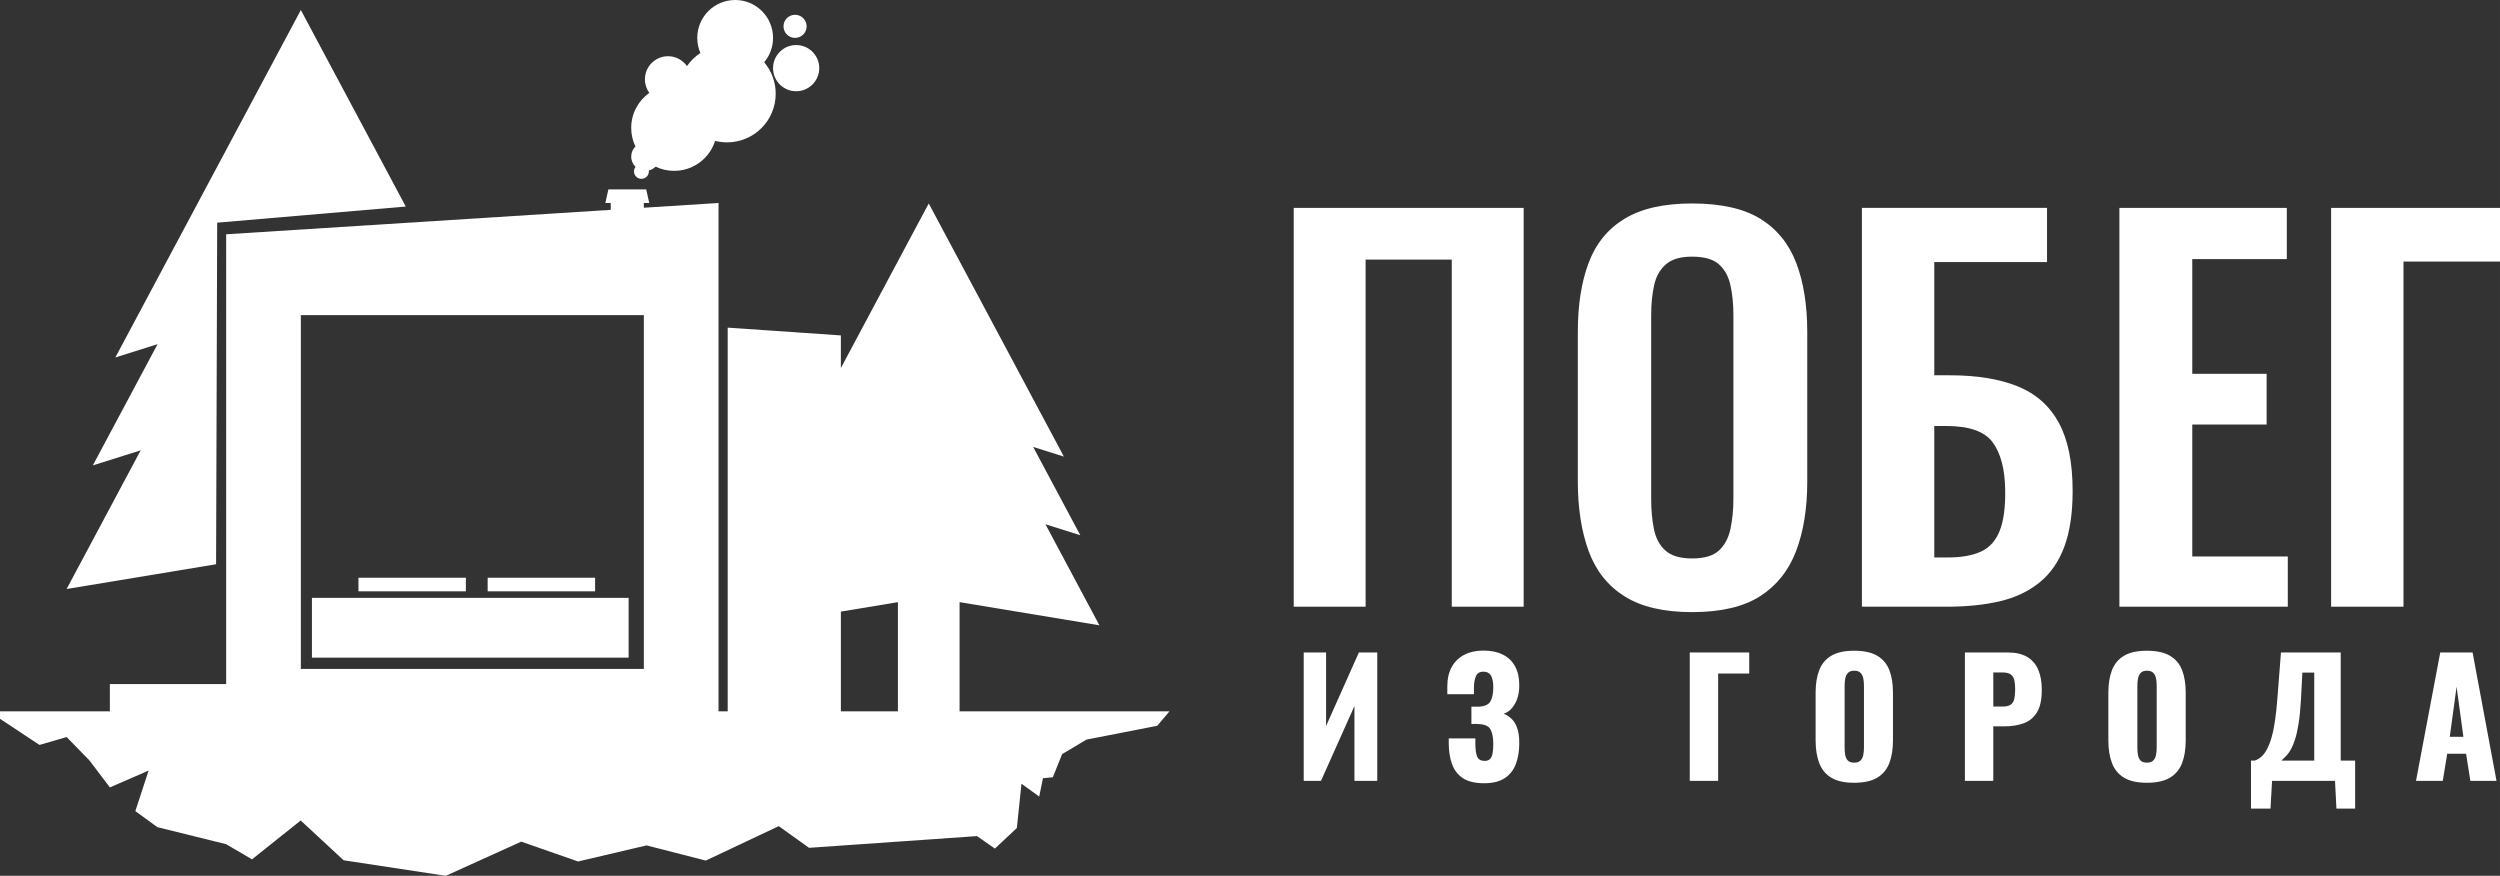 <?xml version="1.0" encoding="UTF-8"?> <!-- Creator: CorelDRAW 2019 (64-Bit) --> <svg xmlns="http://www.w3.org/2000/svg" xmlns:xlink="http://www.w3.org/1999/xlink" xmlns:xodm="http://www.corel.com/coreldraw/odm/2003" xml:space="preserve" width="206.227mm" height="72.248mm" style="shape-rendering:geometricPrecision; text-rendering:geometricPrecision; image-rendering:optimizeQuality; fill-rule:evenodd; clip-rule:evenodd" viewBox="0 0 6097.93 2136.31"><rect x="0" y="0" width="6097.93" height="2136.31" fill="#333333" stroke="none"/> <defs> <style type="text/css"> <![CDATA[ .fil0 {fill:white} .fil1 {fill:white;fill-rule:nonzero} ]]> </style> </defs> <g id="Слой_x0020_1">  <g id="_2081494655504"> <g> <path class="fil0" d="M-0 1735.05l267.98 0 0 -66.45 283.65 0 0 -1097.14 938.08 -59.63 0 -16.72 -13.13 0 7.33 -33.17 5.8 0 80.74 0 5.8 0 7.33 33.17 -13.13 0 0 11.58 182.17 -11.58 0 1173.48 0 66.45 22.34 0 0 -935.87 276.05 18.97 0 79.56 214.34 -401.43 329.7 617.46 -75.03 -23.62 115.03 215.43 -85.02 -26.77 131.6 246.46 -341.07 -56.49 0 266.3 512 0 -29.75 35.21 -172.71 33.76 -59.45 35.43 -22.65 56.49 -24.07 2.3 -9.14 44.76 -43.24 -31.32 -11.32 108 -53.56 50.24 -43.6 -30.52 -409.64 28.61 -73.94 -52.88 -178.04 83.98 -144.39 -37.02 -167.04 39.24 -138.68 -48.38 -184.08 83.36 -249.15 -37.94 -104.75 -97.05 -118.7 94.82 -63.04 -37.01 -167.75 -41.5 -53.79 -39.2 32.39 -98.89 -94.5 41.14 -49.9 -65.89 -55.6 -57.01 -66.15 19.25 -96.34 -63.67 0 -18.32zm733.8 -103.42l836.65 0 0 -862.96 -836.65 0 0 862.96zm1317.22 103.42l139.14 0 0 -266.3 -139.14 23.05 0 243.25z"></path> <polygon class="fil0" points="733.8,24.48 989.74,503.8 529.74,543.12 527.07,1376.3 162.49,1436.69 343.1,1098.44 226.41,1135.17 384.29,839.5 281.31,871.92 "></polygon> <polygon class="fil0" points="760.83,1458.28 1533.3,1458.28 1533.3,1604.09 760.83,1604.09 "></polygon> <polygon class="fil0" points="874.31,1442.36 1136.35,1442.36 1136.35,1409.22 874.31,1409.22 "></polygon> <path class="fil0" d="M1644.38 416.73c46.82,0 86.45,-30.71 99.88,-73.09 9.32,2.35 19.08,3.61 29.13,3.61 65.55,0 118.68,-53.14 118.68,-118.69 0,-29.24 -10.58,-56.01 -28.11,-76.69 13.51,-16.07 21.65,-36.8 21.65,-59.44 0,-51.05 -41.38,-92.43 -92.43,-92.43 -51.05,0 -92.43,41.38 -92.43,92.43 0,13.09 2.73,25.54 7.63,36.83 -12.87,8.45 -24.01,19.33 -32.74,32 -10.18,-14.59 -27.09,-24.14 -46.24,-24.14 -31.12,0 -56.34,25.23 -56.34,56.35 0,12.35 3.98,23.78 10.72,33.06 -26.72,18.98 -44.15,50.18 -44.15,85.45 0,16.24 3.7,31.62 10.29,45.34 -6.35,6.3 -10.29,15.03 -10.29,24.68 0,9.78 4.05,18.62 10.56,24.94 -2.38,3.07 -3.79,6.92 -3.79,11.1 0,10.03 8.13,18.16 18.16,18.16 10.02,0 18.15,-8.13 18.15,-18.16 0,-0.77 -0.05,-1.53 -0.14,-2.27 6.36,-1.54 12.03,-4.82 16.49,-9.32 13.72,6.6 29.1,10.29 45.34,10.29zm294.91 -324.3c15.56,0 28.17,-12.61 28.17,-28.17 0,-15.56 -12.61,-28.17 -28.17,-28.17 -15.56,0 -28.17,12.61 -28.17,28.17 0,15.56 12.61,28.17 28.17,28.17zm2.66 130.14c31.12,0 56.35,-25.23 56.35,-56.34 0,-31.12 -25.23,-56.35 -56.35,-56.35 -31.12,0 -56.34,25.23 -56.34,56.35 0,31.12 25.23,56.34 56.34,56.34z"></path> <polygon class="fil0" points="1189.49,1442.36 1451.53,1442.36 1451.53,1409.22 1189.49,1409.22 "></polygon> </g> <g> <path class="fil1" d="M3179.99 1904.68l0 -313.16 54.51 0 0 179.39 80.03 -179.39 44.85 0 0 313.16 -55.67 0 0 -182.49 -81.58 182.49 -42.14 0zm439.95 5.8c-21.91,0 -39.11,-4.12 -51.61,-12.37 -12.5,-8.25 -21.39,-19.78 -26.68,-34.6 -5.28,-14.82 -7.93,-31.9 -7.93,-51.23l0 -11.21 64.95 0c0,0.52 0,2.06 0,4.64 0,2.58 0,5.02 0,7.34 0,15.46 1.55,26.48 4.64,33.06 3.09,6.57 9.02,9.86 17.79,9.86 5.93,0 10.37,-1.55 13.34,-4.64 2.96,-3.09 5.02,-7.67 6.19,-13.73 1.16,-6.06 1.74,-13.72 1.74,-23 0,-15.72 -2.32,-27.64 -6.96,-35.76 -4.64,-8.12 -14.3,-12.31 -29,-12.57 -0.26,-0.26 -1.35,-0.39 -3.29,-0.39 -1.93,0 -4.19,0 -6.77,0 -2.58,0 -5.03,0 -7.34,0l0 -42.14c1.8,0 3.61,0 5.41,0 1.8,0 3.61,0 5.41,0 1.81,0 3.48,0 5.03,0 15.21,-0.26 25.26,-4.38 30.16,-12.37 4.9,-7.99 7.34,-19.85 7.34,-35.57 0,-12.11 -1.87,-21.39 -5.61,-27.84 -3.74,-6.44 -9.99,-9.66 -18.75,-9.66 -8.5,0 -14.37,3.42 -17.59,10.24 -3.22,6.83 -4.96,15.92 -5.22,27.26 0,0.51 0,2.64 0,6.38 0,3.74 0,7.41 0,11.02l-64.95 0 0 -18.94c0,-18.81 3.67,-34.73 11.02,-47.75 7.34,-13.02 17.59,-22.87 30.74,-29.58 13.14,-6.7 28.61,-10.05 46.39,-10.05 18.3,0 33.96,3.22 46.97,9.67 13.02,6.44 23,15.91 29.96,28.42 6.96,12.5 10.44,28.03 10.44,46.59 0,18.3 -3.74,33.7 -11.21,46.2 -7.48,12.5 -16.49,20.17 -27.06,23 7.22,2.84 13.73,7.03 19.52,12.57 5.8,5.54 10.38,13.08 13.72,22.62 3.35,9.54 5.03,21.78 5.03,36.73 0,19.07 -2.77,36.02 -8.31,50.84 -5.54,14.82 -14.62,26.35 -27.26,34.6 -12.63,8.25 -29.38,12.37 -50.26,12.37zm501.71 -5.8l0 -313.16 144.98 0 0 51.42 -75.78 0 0 261.74 -69.21 0zm400.9 4.64c-23.45,0 -42.01,-4.12 -55.67,-12.37 -13.66,-8.25 -23.45,-20.11 -29.38,-35.57 -5.93,-15.46 -8.89,-33.9 -8.89,-55.29l0 -116.37c0,-21.65 2.96,-40.08 8.89,-55.29 5.93,-15.2 15.72,-26.87 29.38,-34.99 13.66,-8.12 32.22,-12.18 55.67,-12.18 23.71,0 42.46,4.06 56.25,12.18 13.79,8.12 23.65,19.78 29.58,34.99 5.93,15.21 8.89,33.63 8.89,55.29l0 116.37c0,21.39 -2.97,39.82 -8.89,55.29 -5.93,15.46 -15.79,27.32 -29.58,35.57 -13.79,8.25 -32.54,12.37 -56.25,12.37zm0 -49.1c7.22,0 12.5,-1.8 15.85,-5.41 3.35,-3.61 5.54,-8.25 6.57,-13.92 1.03,-5.67 1.54,-11.47 1.54,-17.4l0 -150.78c0,-6.19 -0.51,-12.05 -1.54,-17.59 -1.03,-5.54 -3.22,-10.12 -6.57,-13.72 -3.35,-3.61 -8.63,-5.41 -15.85,-5.41 -6.7,0 -11.73,1.81 -15.08,5.41 -3.35,3.61 -5.54,8.18 -6.57,13.72 -1.03,5.54 -1.55,11.4 -1.55,17.59l0 150.78c0,5.93 0.45,11.73 1.35,17.4 0.9,5.67 2.96,10.31 6.19,13.92 3.22,3.61 8.44,5.41 15.66,5.41zm270.22 44.46l0 -313.16 105.16 0c18.82,0 34.28,3.55 46.39,10.63 12.11,7.09 21.14,17.4 27.06,30.93 5.93,13.53 8.89,29.96 8.89,49.29 0,24.23 -3.99,42.72 -11.98,55.48 -7.99,12.76 -18.81,21.59 -32.48,26.48 -13.66,4.9 -29,7.35 -46.01,7.35l-27.84 0 0 133 -69.21 0zm69.21 -181.32l23.2 0c8.5,0 14.95,-1.55 19.33,-4.64 4.38,-3.09 7.28,-7.73 8.7,-13.92 1.42,-6.19 2.13,-14.05 2.13,-23.58 0,-7.99 -0.58,-15.02 -1.74,-21.07 -1.16,-6.06 -3.93,-10.89 -8.31,-14.5 -4.38,-3.61 -11.21,-5.41 -20.49,-5.41l-22.81 0 0 83.12zm374.61 185.96c-23.45,0 -42.01,-4.12 -55.67,-12.37 -13.66,-8.25 -23.45,-20.11 -29.38,-35.57 -5.93,-15.46 -8.89,-33.9 -8.89,-55.29l0 -116.37c0,-21.65 2.96,-40.08 8.89,-55.29 5.93,-15.2 15.72,-26.87 29.38,-34.99 13.66,-8.12 32.22,-12.18 55.67,-12.18 23.71,0 42.46,4.06 56.25,12.18 13.79,8.12 23.65,19.78 29.58,34.99 5.93,15.21 8.89,33.63 8.89,55.29l0 116.37c0,21.39 -2.97,39.82 -8.89,55.29 -5.93,15.46 -15.79,27.32 -29.58,35.57 -13.79,8.25 -32.54,12.37 -56.25,12.37zm0 -49.1c7.22,0 12.5,-1.8 15.85,-5.41 3.35,-3.61 5.54,-8.25 6.57,-13.92 1.03,-5.67 1.55,-11.47 1.55,-17.4l0 -150.78c0,-6.19 -0.52,-12.05 -1.55,-17.59 -1.03,-5.54 -3.22,-10.12 -6.57,-13.72 -3.35,-3.61 -8.63,-5.41 -15.85,-5.41 -6.7,0 -11.73,1.81 -15.08,5.41 -3.35,3.61 -5.54,8.18 -6.57,13.72 -1.03,5.54 -1.55,11.4 -1.55,17.59l0 150.78c0,5.93 0.45,11.73 1.35,17.4 0.9,5.67 2.97,10.31 6.19,13.92 3.22,3.61 8.44,5.41 15.66,5.41zm253.99 112.12l0 -117.15 8.89 0c5.93,-1.8 11.4,-4.96 16.43,-9.47 5.03,-4.51 9.6,-10.63 13.73,-18.36 4.12,-7.74 7.86,-17.4 11.21,-29 3.35,-11.6 6.19,-25.45 8.51,-41.56 2.32,-16.11 4.25,-34.73 5.8,-55.87l8.51 -109.41 145.75 0 0 263.67 35.18 0 0 117.15 -45.62 0 -3.48 -67.66 -153.49 0 -3.87 67.66 -47.55 0zm74.23 -117.15l80.03 0 0 -214.57 -29 0 -3.48 67.27c-1.29,22.16 -3.16,40.98 -5.61,56.44 -2.45,15.46 -5.28,28.29 -8.5,38.47 -3.22,10.18 -6.64,18.49 -10.25,24.94 -3.61,6.44 -7.41,11.73 -11.4,15.85 -3.99,4.12 -7.92,7.99 -11.79,11.6zm328.22 49.49l59.15 -313.16 78.87 0 58.38 313.16 -63.79 0 -10.44 -66.11 -46.01 0 -10.83 66.11 -65.34 0zm82.35 -107.48l33.25 0 -16.62 -122.17 -16.62 122.17z"></path> <g> <g> <polygon class="fil1" points="3155.63,1479.85 3155.63,507.09 3716.47,507.09 3716.47,1479.85 3541.13,1479.85 3541.13,633.19 3330.97,633.19 3330.97,1479.85 "></polygon> <path class="fil1" d="M4541.51 1479.85l0 -972.76 451.55 0 0 132.1 -275.02 0 0 276.22 38.43 0c65.65,0 120.69,9.01 165.13,27.02 44.44,18.01 77.86,47.64 100.28,88.87 22.42,41.23 33.63,96.68 33.63,166.33 0,54.44 -6.81,99.88 -20.42,136.31 -13.61,36.43 -33.83,65.45 -60.65,87.07 -26.82,21.62 -59.05,36.83 -96.68,45.64 -37.63,8.81 -80.46,13.21 -128.5,13.21l-207.76 0zm176.54 -120.09l32.43 0c33.63,0 60.85,-4.8 81.66,-14.41 20.82,-9.61 36.03,-26.62 45.64,-51.04 9.61,-24.42 14.01,-57.85 13.21,-100.28 -0.8,-50.44 -11.01,-88.87 -30.62,-115.29 -19.62,-26.42 -57.04,-39.63 -112.29,-39.63l-30.02 0 0 320.65z"></path> <polygon class="fil1" points="5169.6,1479.85 5169.6,507.09 5577.92,507.09 5577.92,631.99 5347.34,631.99 5347.34,911.81 5528.68,911.81 5528.68,1035.5 5347.34,1035.5 5347.34,1357.35 5580.32,1357.35 5580.32,1479.85 "></polygon> <polygon class="fil1" points="5686.01,1479.85 5686.01,507.09 6097.93,507.09 6097.93,637.99 5862.54,637.99 5862.54,1479.85 "></polygon> </g> <path class="fil1" d="M4127.19 1493.06c-68.85,0 -123.7,-12.81 -164.53,-38.43 -40.83,-25.62 -70.06,-62.45 -87.67,-110.48 -17.61,-48.04 -26.42,-104.88 -26.42,-170.53l0 -363.89c0,-65.65 8.81,-121.9 26.42,-168.73 17.61,-46.83 46.84,-82.66 87.67,-107.48 40.83,-24.82 95.67,-37.23 164.53,-37.23 70.45,0 125.9,12.41 166.33,37.23 40.43,24.82 69.65,60.65 87.67,107.48 18.02,46.84 27.02,103.08 27.02,168.73l0 365.09c0,64.85 -9.01,121.09 -27.02,168.73 -18.01,47.64 -47.24,84.47 -87.67,110.49 -40.43,26.02 -95.87,39.03 -166.33,39.03zm0 -130.9c29.62,0 51.44,-6.4 65.45,-19.21 14.01,-12.81 23.42,-30.43 28.22,-52.84 4.8,-22.42 7.21,-46.84 7.21,-73.26l0 -447.95c0,-27.22 -2.4,-51.64 -7.21,-73.26 -4.8,-21.61 -14.21,-38.63 -28.22,-51.04 -14.01,-12.41 -35.83,-18.61 -65.45,-18.61 -28.02,0 -49.24,6.2 -63.65,18.61 -14.41,12.41 -24.02,29.42 -28.82,51.04 -4.8,21.62 -7.21,46.04 -7.21,73.26l0 447.95c0,26.42 2.2,50.84 6.61,73.26 4.41,22.42 13.81,40.03 28.22,52.84 14.41,12.81 36.03,19.21 64.85,19.21z"></path> </g> </g> </g> </g> </svg> 